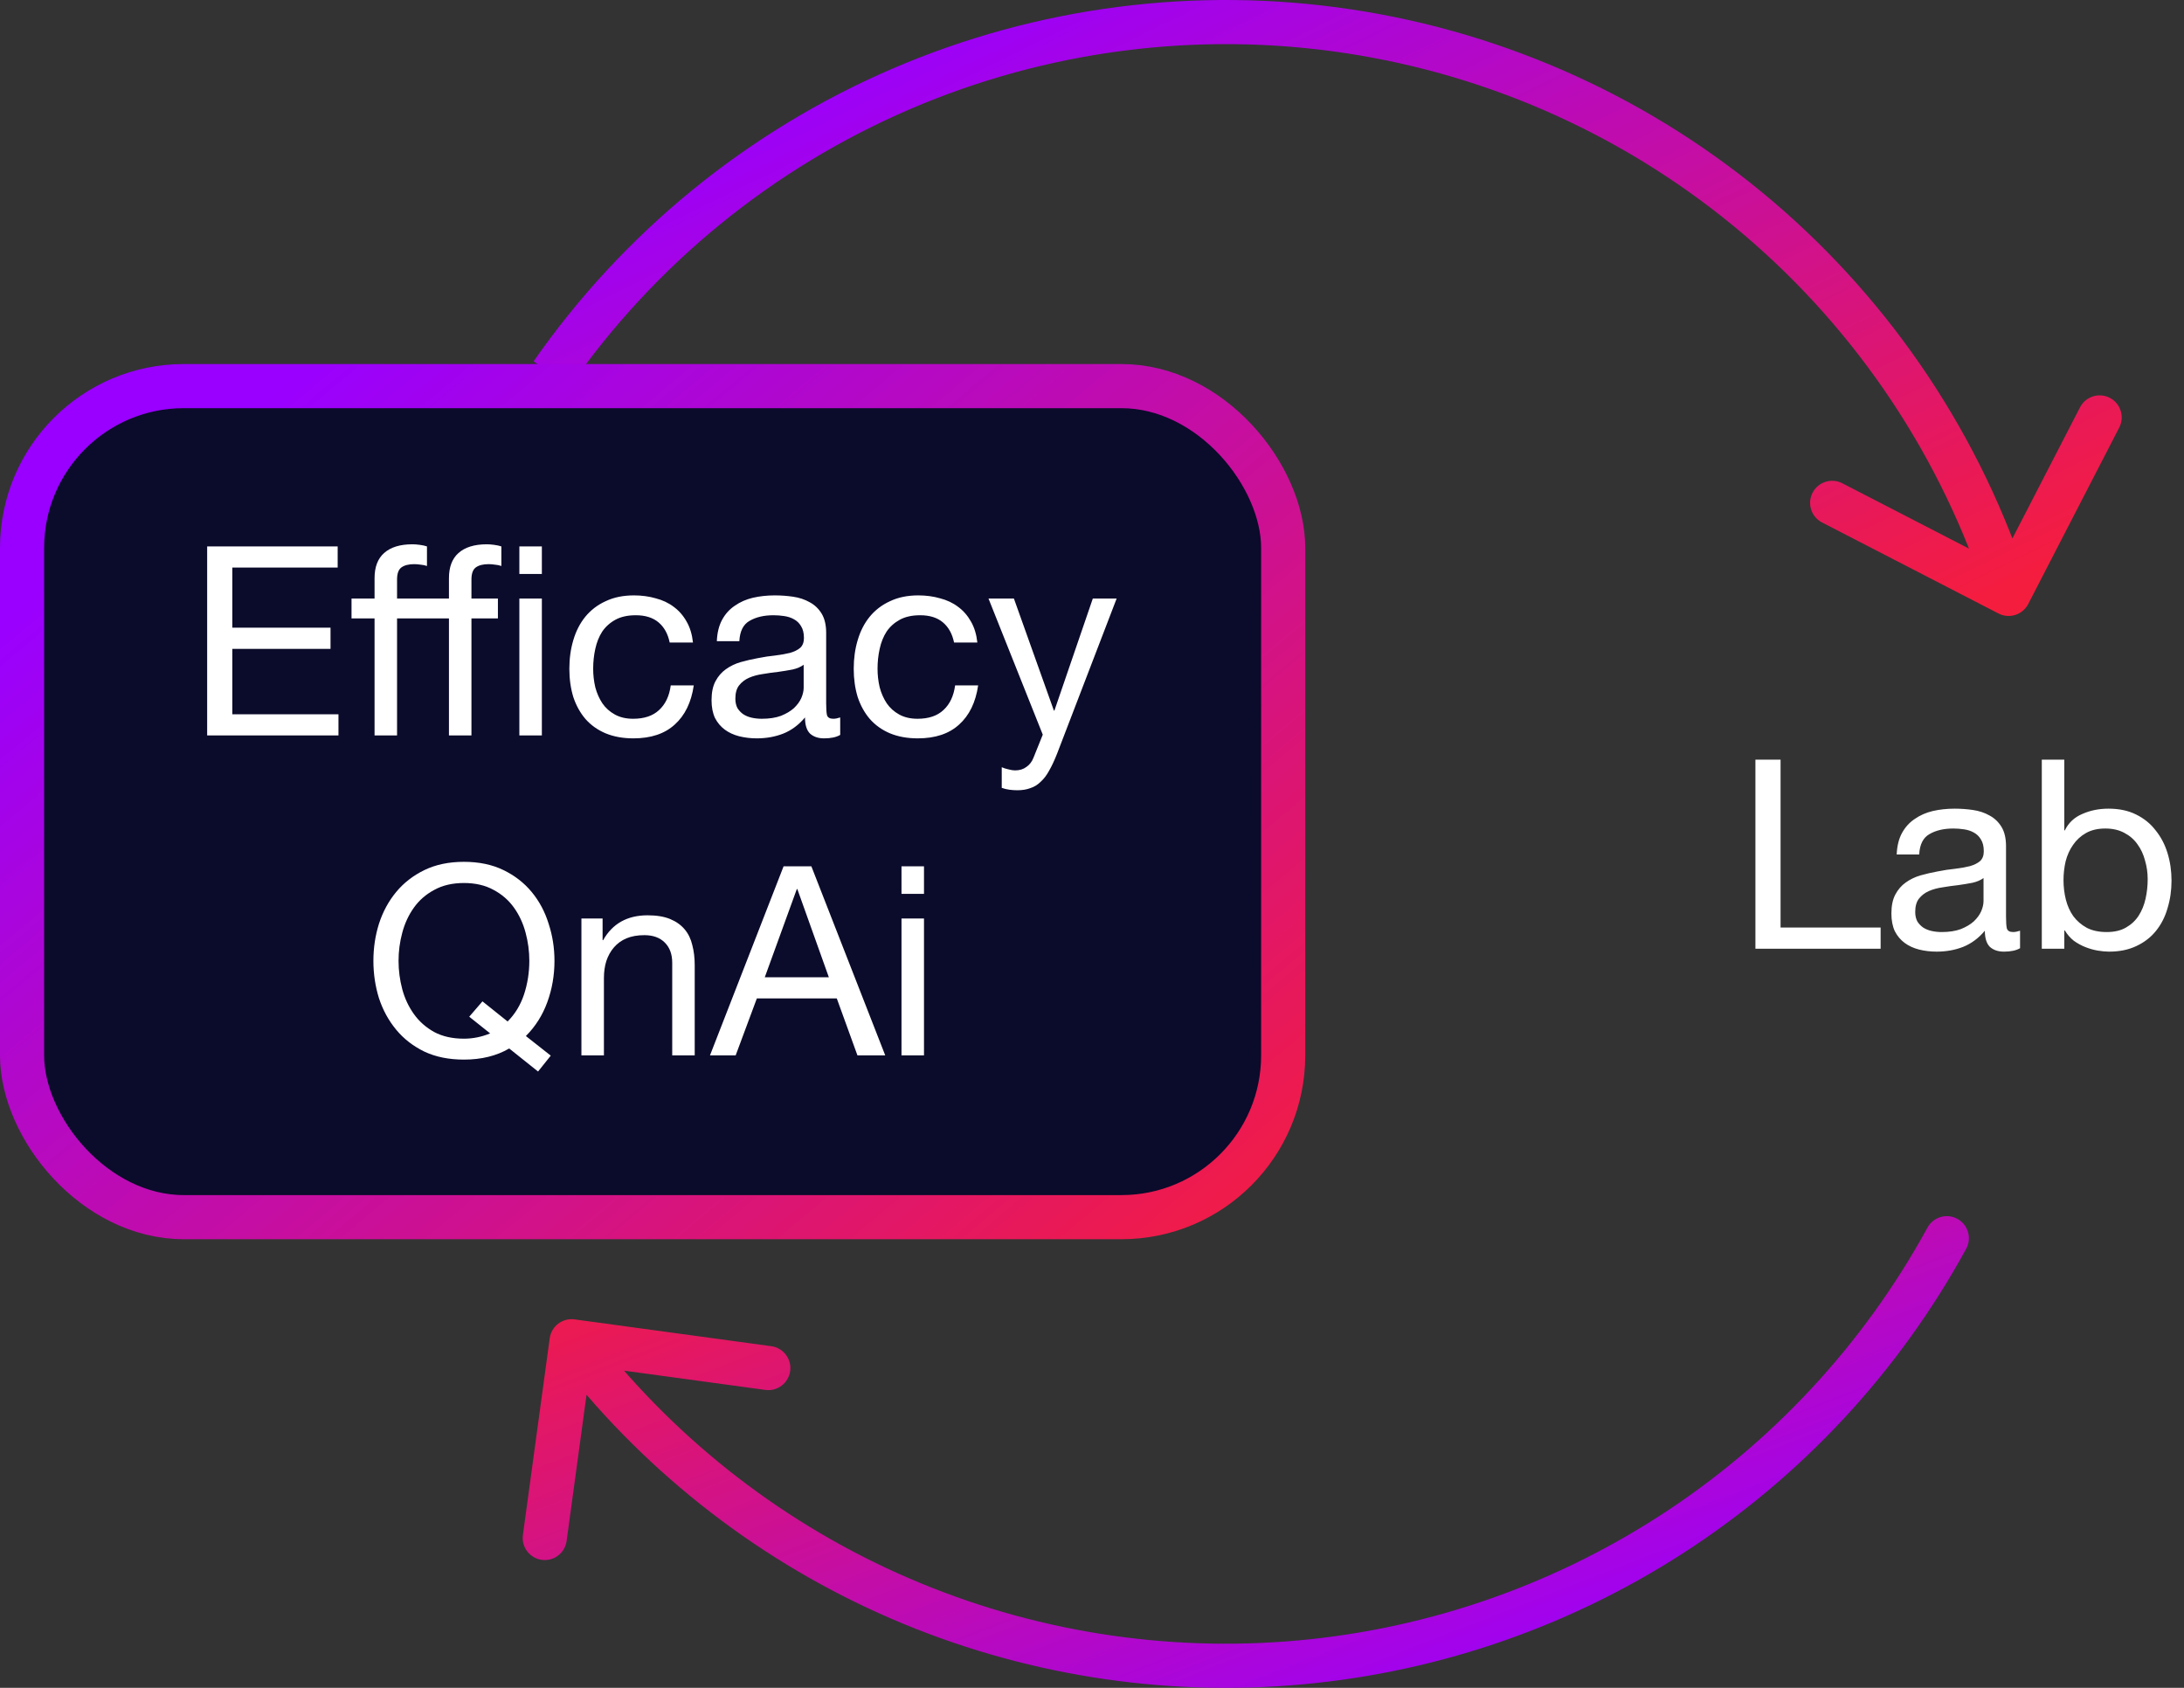 <svg width="198" height="153" viewBox="0 0 198 153" fill="none" xmlns="http://www.w3.org/2000/svg">
<rect x="0" y="0" width="198" height="153" fill="#333333" stroke="none"/>
<path d="M181.183 55.613C182.164 56.12 183.371 55.734 183.877 54.753L192.13 38.756C192.636 37.774 192.251 36.568 191.269 36.062C190.287 35.555 189.081 35.941 188.575 36.922L181.239 51.141L167.02 43.806C166.038 43.299 164.832 43.685 164.325 44.666C163.819 45.648 164.204 46.854 165.186 47.361L181.183 55.613ZM159.452 19.797L160.75 18.274L159.452 19.797ZM122.252 2.835L121.953 4.812L122.252 2.835ZM81.702 8.059L80.912 6.221H80.912L81.702 8.059ZM182.1 53.836L184.005 53.227C179.664 39.636 171.609 27.529 160.75 18.274L159.452 19.797L158.155 21.319C168.447 30.089 176.081 41.563 180.194 54.444L182.1 53.836ZM159.452 19.797L160.75 18.274C149.89 9.02 136.659 2.987 122.551 0.857L122.252 2.835L121.953 4.812C135.324 6.831 147.863 12.548 158.155 21.319L159.452 19.797ZM122.252 2.835L122.551 0.857C108.443 -1.273 94.02 0.585 80.912 6.221L81.702 8.059L82.492 9.896C94.915 4.555 108.583 2.794 121.953 4.812L122.252 2.835ZM81.702 8.059L80.912 6.221C67.805 11.857 56.535 21.047 48.375 32.751L50.016 33.895L51.656 35.039C59.389 23.946 70.07 15.237 82.492 9.896L81.702 8.059Z" fill="url(#paint0_linear_872_7200)"/>
<path d="M52.089 119.6C50.995 119.451 49.986 120.217 49.837 121.311L47.406 139.146C47.257 140.241 48.023 141.249 49.118 141.398C50.212 141.547 51.22 140.781 51.369 139.687L53.53 123.833L69.384 125.994C70.478 126.144 71.486 125.377 71.636 124.283C71.785 123.188 71.019 122.18 69.924 122.031L52.089 119.6ZM80.545 144.432L81.366 142.608L81.366 142.608L80.545 144.432ZM116.696 150.792L116.546 148.797L116.696 150.792ZM151.496 139.117L152.579 140.798L151.496 139.117ZM178.252 113.202C178.782 112.233 178.426 111.017 177.457 110.487C176.487 109.957 175.272 110.313 174.742 111.283L176.497 112.242L178.252 113.202ZM51.819 121.582L50.227 122.792C57.948 132.951 68.088 141.017 79.724 146.256L80.545 144.432L81.366 142.608C70.339 137.643 60.729 129.999 53.411 120.371L51.819 121.582ZM80.545 144.432L79.724 146.256C91.359 151.494 104.12 153.739 116.845 152.786L116.696 150.792L116.546 148.797C104.487 149.701 92.393 147.573 81.366 142.608L80.545 144.432ZM116.696 150.792L116.845 152.786C129.57 151.833 141.854 147.712 152.579 140.798L151.496 139.117L150.412 137.436C140.248 143.988 128.606 147.894 116.546 148.797L116.696 150.792ZM151.496 139.117L152.579 140.798C163.305 133.884 172.13 124.398 178.252 113.202L176.497 112.242L174.742 111.283C168.94 121.893 160.577 130.884 150.412 137.436L151.496 139.117Z" fill="url(#paint1_linear_872_7200)"/>
<rect x="2" y="35" width="114.333" height="75.333" rx="14.667" fill="#0B0B2B"/>
<rect x="2" y="35" width="114.333" height="75.333" rx="14.667" stroke="url(#paint2_linear_872_7200)" stroke-width="4"/>
<path d="M18.781 49.531H30.613V51.451H21.061V56.899H29.965V58.819H21.061V64.747H30.685V66.667H18.781V49.531ZM40.701 56.059H35.997V66.667H33.957V56.059H31.869V54.259H33.957V52.411C33.957 51.403 34.245 50.643 34.821 50.131C35.413 49.603 36.269 49.339 37.389 49.339C37.581 49.339 37.797 49.355 38.037 49.387C38.293 49.419 38.517 49.467 38.709 49.531V51.307C38.533 51.243 38.341 51.203 38.133 51.187C37.925 51.155 37.733 51.139 37.557 51.139C37.061 51.139 36.677 51.235 36.405 51.427C36.133 51.619 35.997 51.987 35.997 52.531V54.259H40.701V52.411C40.701 51.403 40.989 50.643 41.565 50.131C42.157 49.603 43.013 49.339 44.133 49.339C44.325 49.339 44.541 49.355 44.781 49.387C45.037 49.419 45.261 49.467 45.453 49.531V51.307C45.277 51.243 45.085 51.203 44.877 51.187C44.669 51.155 44.477 51.139 44.301 51.139C43.805 51.139 43.421 51.235 43.149 51.427C42.877 51.619 42.741 51.987 42.741 52.531V54.259H45.141V56.059H42.741V66.667H40.701V56.059ZM49.125 52.027H47.085V49.531H49.125V52.027ZM47.085 54.259H49.125V66.667H47.085V54.259ZM60.713 58.243C60.553 57.459 60.217 56.851 59.705 56.419C59.193 55.987 58.505 55.771 57.641 55.771C56.905 55.771 56.289 55.907 55.793 56.179C55.297 56.451 54.897 56.811 54.593 57.259C54.305 57.707 54.097 58.227 53.969 58.819C53.841 59.395 53.777 59.995 53.777 60.619C53.777 61.195 53.841 61.755 53.969 62.299C54.113 62.843 54.329 63.331 54.617 63.763C54.905 64.179 55.281 64.515 55.745 64.771C56.209 65.027 56.761 65.155 57.401 65.155C58.409 65.155 59.193 64.891 59.753 64.363C60.329 63.835 60.681 63.091 60.809 62.131H62.897C62.673 63.667 62.097 64.851 61.169 65.683C60.257 66.515 59.009 66.931 57.425 66.931C56.481 66.931 55.641 66.779 54.905 66.475C54.185 66.171 53.577 65.739 53.081 65.179C52.601 64.619 52.233 63.955 51.977 63.187C51.737 62.403 51.617 61.547 51.617 60.619C51.617 59.691 51.737 58.827 51.977 58.027C52.217 57.211 52.577 56.507 53.057 55.915C53.553 55.307 54.169 54.835 54.905 54.499C55.641 54.147 56.497 53.971 57.473 53.971C58.177 53.971 58.833 54.059 59.441 54.235C60.065 54.395 60.609 54.651 61.073 55.003C61.553 55.355 61.945 55.803 62.249 56.347C62.553 56.875 62.745 57.507 62.825 58.243H60.713ZM76.172 66.619C75.82 66.827 75.332 66.931 74.708 66.931C74.18 66.931 73.756 66.787 73.436 66.499C73.132 66.195 72.98 65.707 72.98 65.035C72.42 65.707 71.764 66.195 71.012 66.499C70.276 66.787 69.476 66.931 68.612 66.931C68.052 66.931 67.516 66.867 67.004 66.739C66.508 66.611 66.076 66.411 65.708 66.139C65.34 65.867 65.044 65.515 64.82 65.083C64.612 64.635 64.508 64.099 64.508 63.475C64.508 62.771 64.628 62.195 64.868 61.747C65.108 61.299 65.42 60.939 65.804 60.667C66.204 60.379 66.652 60.163 67.148 60.019C67.66 59.875 68.18 59.755 68.708 59.659C69.268 59.547 69.796 59.467 70.292 59.419C70.804 59.355 71.252 59.275 71.636 59.179C72.02 59.067 72.324 58.915 72.548 58.723C72.772 58.515 72.884 58.219 72.884 57.835C72.884 57.387 72.796 57.027 72.62 56.755C72.46 56.483 72.244 56.275 71.972 56.131C71.716 55.987 71.42 55.891 71.084 55.843C70.764 55.795 70.444 55.771 70.124 55.771C69.26 55.771 68.54 55.939 67.964 56.275C67.388 56.595 67.076 57.211 67.028 58.123H64.988C65.02 57.355 65.18 56.707 65.468 56.179C65.756 55.651 66.14 55.227 66.62 54.907C67.1 54.571 67.644 54.331 68.252 54.187C68.876 54.043 69.54 53.971 70.244 53.971C70.804 53.971 71.356 54.011 71.9 54.091C72.46 54.171 72.964 54.339 73.412 54.595C73.86 54.835 74.22 55.179 74.492 55.627C74.764 56.075 74.9 56.659 74.9 57.379V63.763C74.9 64.243 74.924 64.595 74.972 64.819C75.036 65.043 75.228 65.155 75.548 65.155C75.724 65.155 75.932 65.115 76.172 65.035V66.619ZM72.86 60.259C72.604 60.451 72.268 60.595 71.852 60.691C71.436 60.771 70.996 60.843 70.532 60.907C70.084 60.955 69.628 61.019 69.164 61.099C68.7 61.163 68.284 61.275 67.916 61.435C67.548 61.595 67.244 61.827 67.004 62.131C66.78 62.419 66.668 62.819 66.668 63.331C66.668 63.667 66.732 63.955 66.86 64.195C67.004 64.419 67.18 64.603 67.388 64.747C67.612 64.891 67.868 64.995 68.156 65.059C68.444 65.123 68.748 65.155 69.068 65.155C69.74 65.155 70.316 65.067 70.796 64.891C71.276 64.699 71.668 64.467 71.972 64.195C72.276 63.907 72.5 63.603 72.644 63.283C72.788 62.947 72.86 62.635 72.86 62.347V60.259ZM86.494 58.243C86.334 57.459 85.998 56.851 85.486 56.419C84.974 55.987 84.286 55.771 83.422 55.771C82.686 55.771 82.07 55.907 81.574 56.179C81.078 56.451 80.678 56.811 80.374 57.259C80.086 57.707 79.878 58.227 79.75 58.819C79.622 59.395 79.558 59.995 79.558 60.619C79.558 61.195 79.622 61.755 79.75 62.299C79.894 62.843 80.11 63.331 80.398 63.763C80.686 64.179 81.062 64.515 81.526 64.771C81.99 65.027 82.542 65.155 83.182 65.155C84.19 65.155 84.974 64.891 85.534 64.363C86.11 63.835 86.462 63.091 86.59 62.131H88.678C88.454 63.667 87.878 64.851 86.95 65.683C86.038 66.515 84.79 66.931 83.206 66.931C82.262 66.931 81.422 66.779 80.686 66.475C79.966 66.171 79.358 65.739 78.862 65.179C78.382 64.619 78.014 63.955 77.758 63.187C77.518 62.403 77.398 61.547 77.398 60.619C77.398 59.691 77.518 58.827 77.758 58.027C77.998 57.211 78.358 56.507 78.838 55.915C79.334 55.307 79.95 54.835 80.686 54.499C81.422 54.147 82.278 53.971 83.254 53.971C83.958 53.971 84.614 54.059 85.222 54.235C85.846 54.395 86.39 54.651 86.854 55.003C87.334 55.355 87.726 55.803 88.03 56.347C88.334 56.875 88.526 57.507 88.606 58.243H86.494ZM95.833 68.323C95.593 68.931 95.353 69.443 95.113 69.859C94.889 70.275 94.633 70.611 94.345 70.867C94.073 71.139 93.761 71.331 93.409 71.443C93.073 71.571 92.681 71.635 92.233 71.635C91.993 71.635 91.753 71.619 91.513 71.587C91.273 71.555 91.041 71.499 90.817 71.419V69.547C90.993 69.627 91.193 69.691 91.417 69.739C91.657 69.803 91.857 69.835 92.017 69.835C92.433 69.835 92.777 69.731 93.049 69.523C93.337 69.331 93.553 69.051 93.697 68.683L94.537 66.595L89.617 54.259H91.921L95.545 64.411H95.593L99.073 54.259H101.233L95.833 68.323ZM43.74 90.771L46.02 92.595C46.692 91.923 47.188 91.107 47.508 90.147C47.828 89.171 47.988 88.155 47.988 87.099C47.988 86.235 47.876 85.387 47.652 84.555C47.428 83.707 47.076 82.947 46.596 82.275C46.116 81.603 45.5 81.067 44.748 80.667C43.996 80.251 43.1 80.043 42.06 80.043C41.02 80.043 40.124 80.251 39.372 80.667C38.62 81.067 38.004 81.603 37.524 82.275C37.044 82.947 36.692 83.707 36.468 84.555C36.244 85.387 36.132 86.235 36.132 87.099C36.132 87.963 36.244 88.819 36.468 89.667C36.692 90.499 37.044 91.251 37.524 91.923C38.004 92.595 38.62 93.139 39.372 93.555C40.124 93.955 41.02 94.155 42.06 94.155C42.876 94.155 43.668 93.995 44.436 93.675L42.54 92.163L43.74 90.771ZM48.78 97.131L46.164 95.043C45.012 95.715 43.644 96.051 42.06 96.051C40.7 96.051 39.508 95.811 38.484 95.331C37.46 94.835 36.604 94.171 35.916 93.339C35.228 92.507 34.708 91.555 34.356 90.483C34.02 89.395 33.852 88.267 33.852 87.099C33.852 85.931 34.02 84.811 34.356 83.739C34.708 82.651 35.228 81.691 35.916 80.859C36.604 80.027 37.46 79.363 38.484 78.867C39.508 78.371 40.7 78.123 42.06 78.123C43.42 78.123 44.612 78.371 45.636 78.867C46.66 79.363 47.516 80.027 48.204 80.859C48.892 81.691 49.404 82.651 49.74 83.739C50.092 84.811 50.268 85.931 50.268 87.099C50.268 88.411 50.052 89.659 49.62 90.843C49.188 92.027 48.54 93.051 47.676 93.915L49.932 95.691L48.78 97.131ZM52.711 83.259H54.631V85.227H54.679C55.527 83.723 56.871 82.971 58.711 82.971C59.527 82.971 60.207 83.083 60.751 83.307C61.295 83.531 61.735 83.843 62.071 84.243C62.407 84.643 62.639 85.123 62.767 85.683C62.911 86.227 62.983 86.835 62.983 87.507V95.667H60.943V87.267C60.943 86.499 60.719 85.891 60.271 85.443C59.823 84.995 59.207 84.771 58.423 84.771C57.799 84.771 57.255 84.867 56.791 85.059C56.343 85.251 55.967 85.523 55.663 85.875C55.359 86.227 55.127 86.643 54.967 87.123C54.823 87.587 54.751 88.099 54.751 88.659V95.667H52.711V83.259ZM69.335 88.587H75.143L72.287 80.595H72.239L69.335 88.587ZM71.039 78.531H73.559L80.255 95.667H77.735L75.863 90.507H68.615L66.695 95.667H64.367L71.039 78.531ZM83.769 81.027H81.729V78.531H83.769V81.027ZM81.729 83.259H83.769V95.667H81.729V83.259Z" fill="white"/>
<path d="M159.145 68.864H161.425V84.08H170.497V86H159.145V68.864ZM183.137 85.952C182.785 86.16 182.297 86.264 181.673 86.264C181.145 86.264 180.721 86.12 180.401 85.832C180.097 85.528 179.945 85.04 179.945 84.368C179.385 85.04 178.729 85.528 177.977 85.832C177.241 86.12 176.441 86.264 175.577 86.264C175.017 86.264 174.481 86.2 173.969 86.072C173.473 85.944 173.041 85.744 172.673 85.472C172.305 85.2 172.009 84.848 171.785 84.416C171.577 83.968 171.473 83.432 171.473 82.808C171.473 82.104 171.593 81.528 171.833 81.08C172.073 80.632 172.385 80.272 172.769 80C173.169 79.712 173.617 79.496 174.113 79.352C174.625 79.208 175.145 79.088 175.673 78.992C176.233 78.88 176.761 78.8 177.257 78.752C177.769 78.688 178.217 78.608 178.601 78.512C178.985 78.4 179.289 78.248 179.513 78.056C179.737 77.848 179.849 77.552 179.849 77.168C179.849 76.72 179.761 76.36 179.585 76.088C179.425 75.816 179.209 75.608 178.937 75.464C178.681 75.32 178.385 75.224 178.049 75.176C177.729 75.128 177.409 75.104 177.089 75.104C176.225 75.104 175.505 75.272 174.929 75.608C174.353 75.928 174.041 76.544 173.993 77.456H171.953C171.985 76.688 172.145 76.04 172.433 75.512C172.721 74.984 173.105 74.56 173.585 74.24C174.065 73.904 174.609 73.664 175.217 73.52C175.841 73.376 176.505 73.304 177.209 73.304C177.769 73.304 178.321 73.344 178.865 73.424C179.425 73.504 179.929 73.672 180.377 73.928C180.825 74.168 181.185 74.512 181.457 74.96C181.729 75.408 181.865 75.992 181.865 76.712V83.096C181.865 83.576 181.889 83.928 181.937 84.152C182.001 84.376 182.193 84.488 182.513 84.488C182.689 84.488 182.897 84.448 183.137 84.368V85.952ZM179.825 79.592C179.569 79.784 179.233 79.928 178.817 80.024C178.401 80.104 177.961 80.176 177.497 80.24C177.049 80.288 176.593 80.352 176.129 80.432C175.665 80.496 175.249 80.608 174.881 80.768C174.513 80.928 174.209 81.16 173.969 81.464C173.745 81.752 173.633 82.152 173.633 82.664C173.633 83 173.697 83.288 173.825 83.528C173.969 83.752 174.145 83.936 174.353 84.08C174.577 84.224 174.833 84.328 175.121 84.392C175.409 84.456 175.713 84.488 176.033 84.488C176.705 84.488 177.281 84.4 177.761 84.224C178.241 84.032 178.633 83.8 178.937 83.528C179.241 83.24 179.465 82.936 179.609 82.616C179.753 82.28 179.825 81.968 179.825 81.68V79.592ZM185.108 68.864H187.148V75.272H187.196C187.532 74.584 188.06 74.088 188.78 73.784C189.5 73.464 190.292 73.304 191.156 73.304C192.116 73.304 192.948 73.48 193.652 73.832C194.372 74.184 194.964 74.664 195.428 75.272C195.908 75.864 196.268 76.552 196.508 77.336C196.748 78.12 196.868 78.952 196.868 79.832C196.868 80.712 196.748 81.544 196.508 82.328C196.284 83.112 195.932 83.8 195.452 84.392C194.988 84.968 194.396 85.424 193.676 85.76C192.972 86.096 192.148 86.264 191.204 86.264C190.9 86.264 190.556 86.232 190.172 86.168C189.804 86.104 189.436 86 189.068 85.856C188.7 85.712 188.348 85.52 188.012 85.28C187.692 85.024 187.42 84.712 187.196 84.344H187.148V86H185.108V68.864ZM194.708 79.688C194.708 79.112 194.628 78.552 194.468 78.008C194.324 77.448 194.092 76.952 193.772 76.52C193.468 76.088 193.068 75.744 192.572 75.488C192.092 75.232 191.524 75.104 190.868 75.104C190.18 75.104 189.596 75.24 189.116 75.512C188.636 75.784 188.244 76.144 187.94 76.592C187.636 77.024 187.412 77.52 187.268 78.08C187.14 78.64 187.076 79.208 187.076 79.784C187.076 80.392 187.148 80.984 187.292 81.56C187.436 82.12 187.66 82.616 187.964 83.048C188.284 83.48 188.692 83.832 189.188 84.104C189.684 84.36 190.284 84.488 190.988 84.488C191.692 84.488 192.276 84.352 192.74 84.08C193.22 83.808 193.604 83.448 193.892 83C194.18 82.552 194.388 82.04 194.516 81.464C194.644 80.888 194.708 80.296 194.708 79.688Z" fill="white"/>
<defs>
<linearGradient id="paint0_linear_872_7200" x1="65.619" y1="9.519" x2="105.752" y2="91.298" gradientUnits="userSpaceOnUse">
<stop stop-color="#9900FF"/>
<stop offset="1" stop-color="#F51D3E"/>
</linearGradient>
<linearGradient id="paint1_linear_872_7200" x1="161.768" y1="145.378" x2="136.146" y2="79.465" gradientUnits="userSpaceOnUse">
<stop stop-color="#9900FF"/>
<stop offset="1" stop-color="#F51D3E"/>
</linearGradient>
<linearGradient id="paint2_linear_872_7200" x1="13.979" y1="44.507" x2="90.439" y2="135.711" gradientUnits="userSpaceOnUse">
<stop stop-color="#9900FF"/>
<stop offset="1" stop-color="#F51D3E"/>
</linearGradient>
</defs>
</svg>
